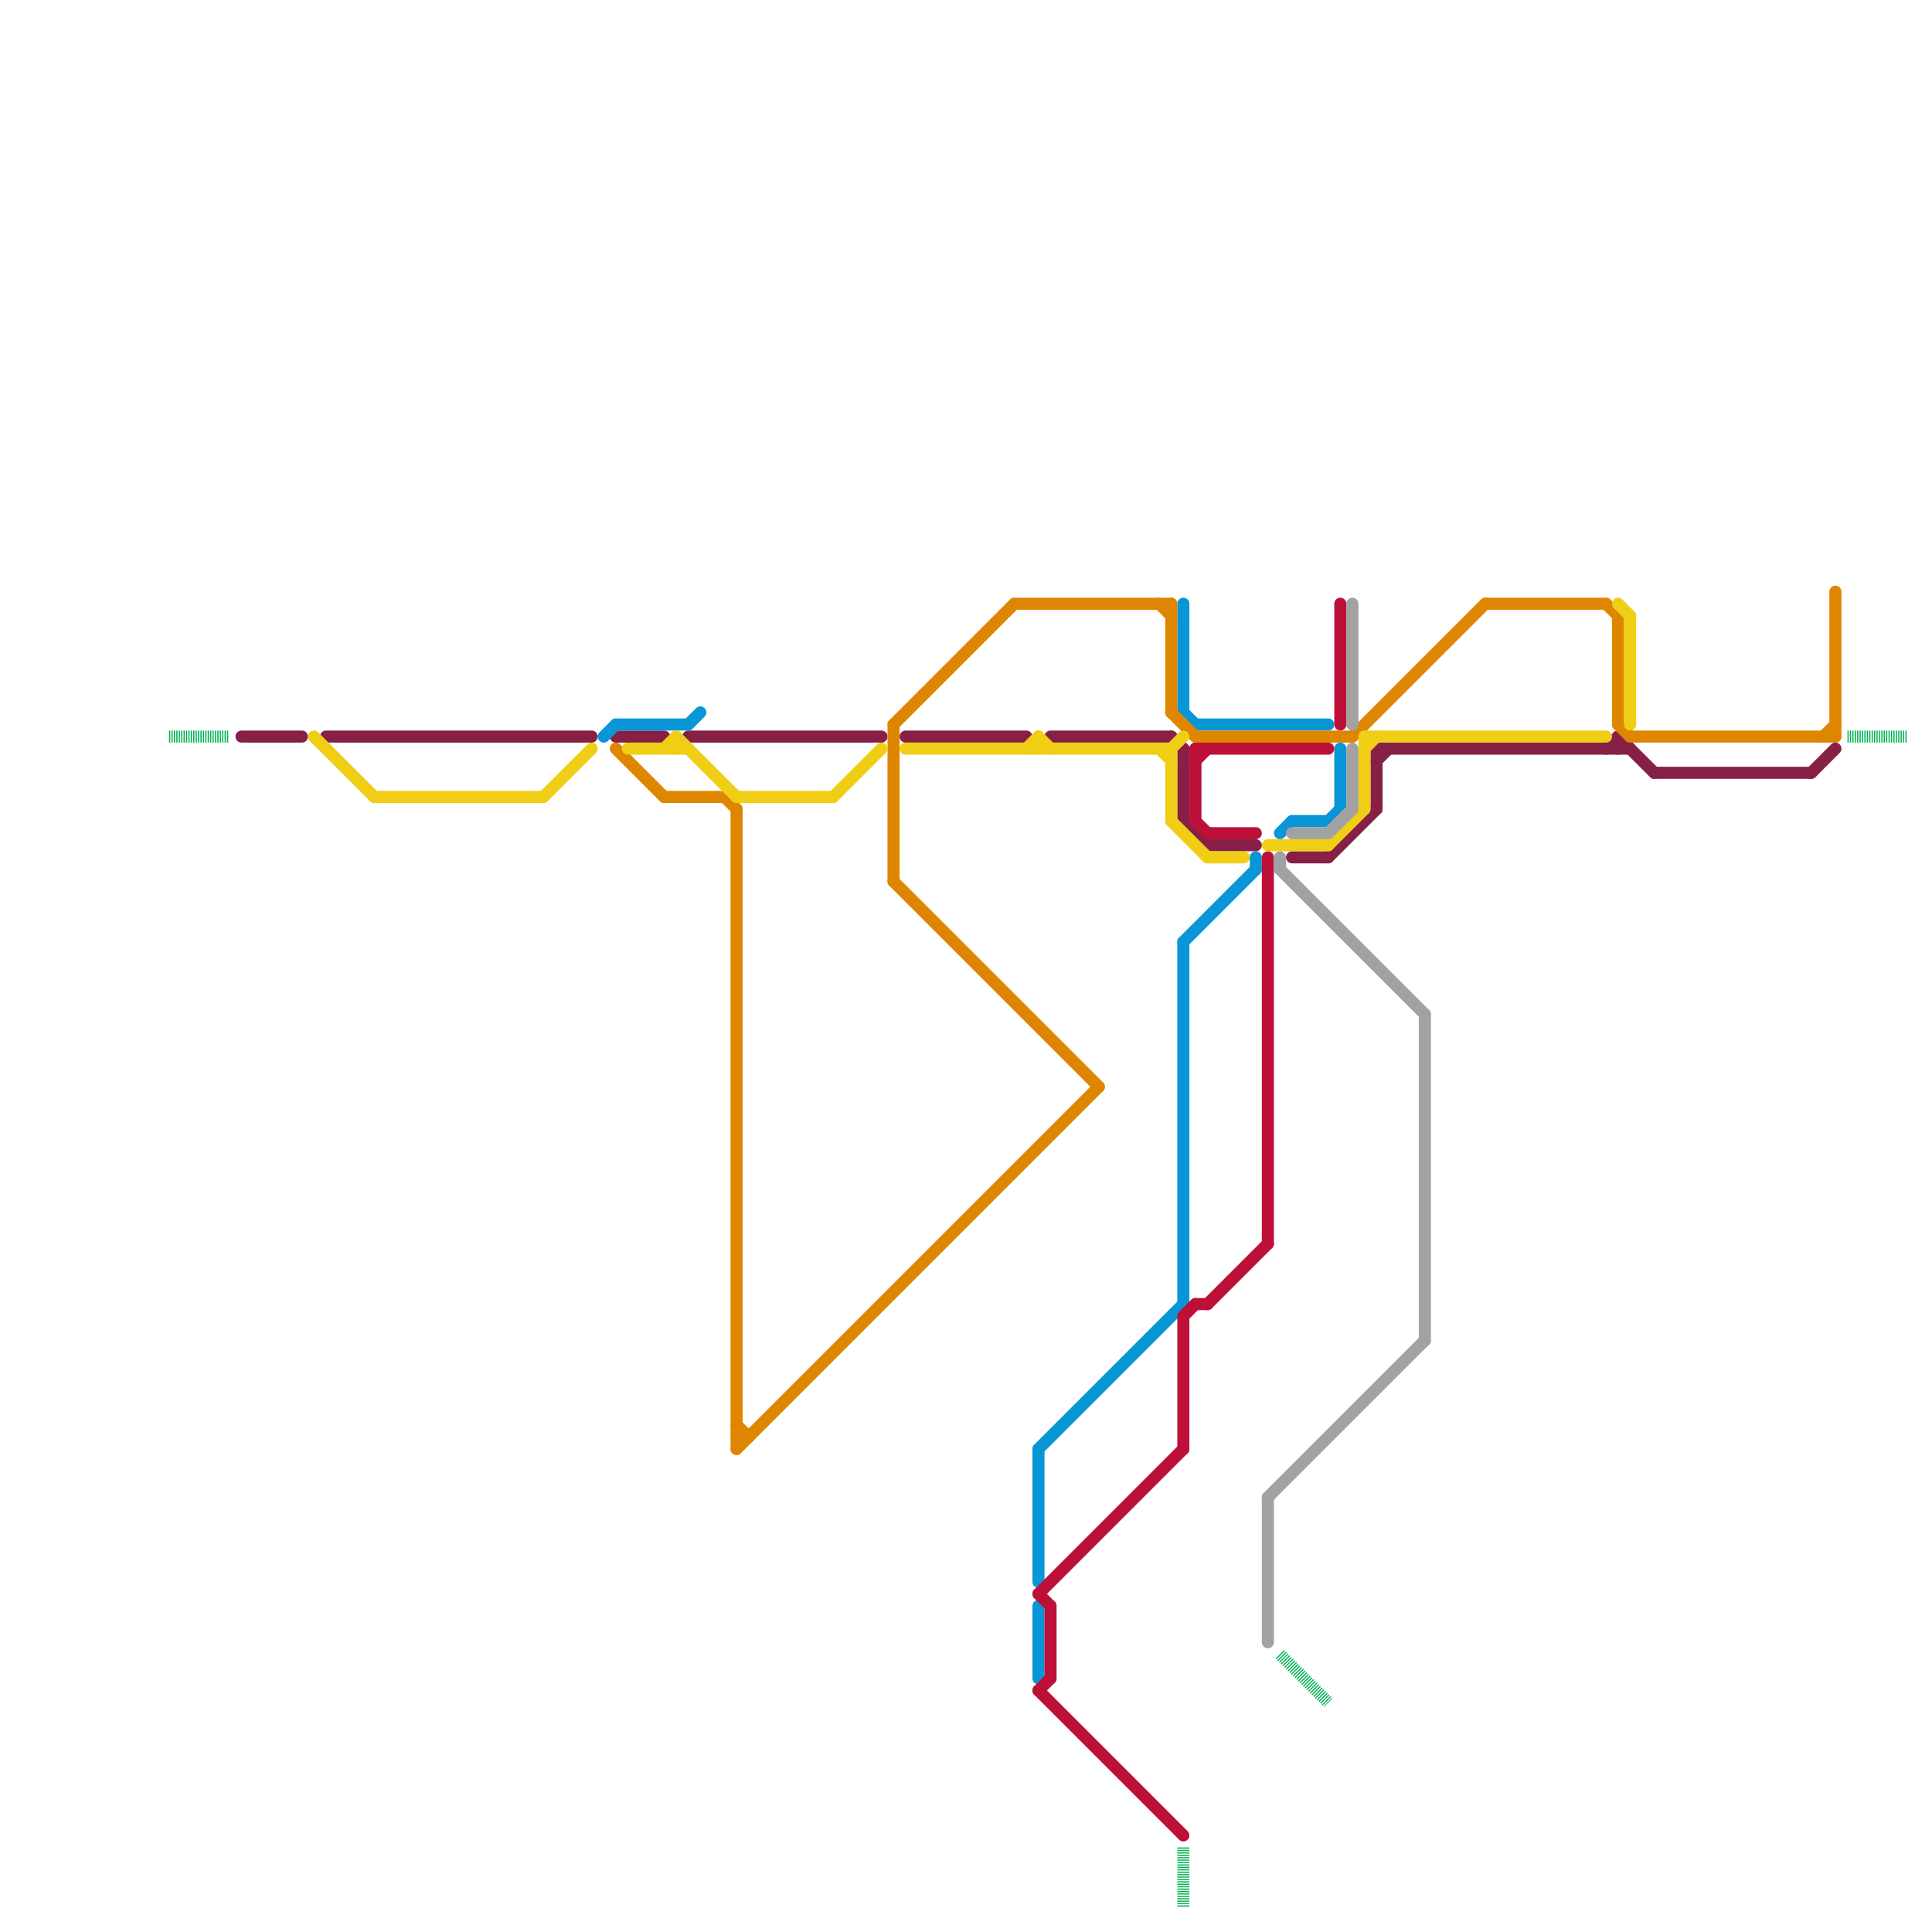 
<svg version="1.1" xmlns="http://www.w3.org/2000/svg" viewBox="0 0 160 160">
<style>text { font: 1px Helvetica; font-weight: 600; white-space: pre; dominant-baseline: central; } line { stroke-width: 0.75; fill: none; stroke-linecap: round; stroke-linejoin: round; } .c0 { stroke: #872046 } .c1 { stroke: #0896d7 } .c2 { stroke: #df8600 } .c3 { stroke: #bd1038 } .c4 { stroke: #f0ce15 } .c5 { stroke: #a2a2a2 } .c6 { stroke: #00b251 } .w1 { stroke-width: 1; }.l5 { stroke-dasharray: .1 .1; stroke-linecap: butt; }</style><defs><g id="wm-xf"><circle r="1.2" fill="#000"/><circle r="0.9" fill="#fff"/><circle r="0.6" fill="#000"/><circle r="0.3" fill="#fff"/></g><g id="wm"><circle r="0.6" fill="#000"/><circle r="0.3" fill="#fff"/></g></defs><line class="c0 w1" x1="114" y1="62" x2="135" y2="62"/><line class="c0 w1" x1="114" y1="62" x2="114" y2="67"/><line class="c0 w1" x1="110" y1="71" x2="114" y2="67"/><line class="c0 w1" x1="51" y1="61" x2="55" y2="61"/><line class="c0 w1" x1="98" y1="62" x2="98" y2="68"/><line class="c0 w1" x1="87" y1="61" x2="97" y2="61"/><line class="c0 w1" x1="57" y1="61" x2="73" y2="61"/><line class="c0 w1" x1="27" y1="61" x2="49" y2="61"/><line class="c0 w1" x1="98" y1="68" x2="100" y2="70"/><line class="c0 w1" x1="133" y1="62" x2="134" y2="61"/><line class="c0 w1" x1="75" y1="61" x2="85" y2="61"/><line class="c0 w1" x1="100" y1="70" x2="104" y2="70"/><line class="c0 w1" x1="150" y1="64" x2="152" y2="62"/><line class="c0 w1" x1="137" y1="64" x2="150" y2="64"/><line class="c0 w1" x1="20" y1="61" x2="25" y2="61"/><line class="c0 w1" x1="134" y1="61" x2="137" y2="64"/><line class="c0 w1" x1="114" y1="63" x2="115" y2="62"/><line class="c0 w1" x1="134" y1="61" x2="134" y2="62"/><line class="c0 w1" x1="97" y1="61" x2="98" y2="62"/><line class="c0 w1" x1="107" y1="71" x2="110" y2="71"/><line class="c1 w1" x1="99" y1="60" x2="110" y2="60"/><line class="c1 w1" x1="98" y1="50" x2="98" y2="59"/><line class="c1 w1" x1="98" y1="78" x2="98" y2="108"/><line class="c1 w1" x1="111" y1="62" x2="111" y2="67"/><line class="c1 w1" x1="50" y1="61" x2="51" y2="60"/><line class="c1 w1" x1="106" y1="69" x2="107" y2="68"/><line class="c1 w1" x1="86" y1="120" x2="86" y2="131"/><line class="c1 w1" x1="104" y1="71" x2="104" y2="72"/><line class="c1 w1" x1="51" y1="60" x2="57" y2="60"/><line class="c1 w1" x1="98" y1="59" x2="99" y2="60"/><line class="c1 w1" x1="110" y1="68" x2="111" y2="67"/><line class="c1 w1" x1="86" y1="133" x2="86" y2="139"/><line class="c1 w1" x1="86" y1="120" x2="98" y2="108"/><line class="c1 w1" x1="57" y1="60" x2="58" y2="59"/><line class="c1 w1" x1="98" y1="78" x2="104" y2="72"/><line class="c1 w1" x1="107" y1="68" x2="110" y2="68"/><line class="c2 w1" x1="97" y1="50" x2="97" y2="59"/><line class="c2 w1" x1="60" y1="66" x2="61" y2="67"/><line class="c2 w1" x1="74" y1="60" x2="84" y2="50"/><line class="c2 w1" x1="61" y1="67" x2="61" y2="120"/><line class="c2 w1" x1="133" y1="50" x2="134" y2="51"/><line class="c2 w1" x1="61" y1="119" x2="62" y2="119"/><line class="c2 w1" x1="74" y1="60" x2="74" y2="73"/><line class="c2 w1" x1="112" y1="61" x2="123" y2="50"/><line class="c2 w1" x1="51" y1="62" x2="55" y2="66"/><line class="c2 w1" x1="135" y1="61" x2="152" y2="61"/><line class="c2 w1" x1="151" y1="61" x2="152" y2="60"/><line class="c2 w1" x1="61" y1="120" x2="91" y2="90"/><line class="c2 w1" x1="61" y1="118" x2="62" y2="119"/><line class="c2 w1" x1="134" y1="51" x2="134" y2="60"/><line class="c2 w1" x1="55" y1="66" x2="60" y2="66"/><line class="c2 w1" x1="123" y1="50" x2="133" y2="50"/><line class="c2 w1" x1="97" y1="59" x2="99" y2="61"/><line class="c2 w1" x1="84" y1="50" x2="97" y2="50"/><line class="c2 w1" x1="152" y1="49" x2="152" y2="61"/><line class="c2 w1" x1="74" y1="73" x2="91" y2="90"/><line class="c2 w1" x1="134" y1="60" x2="135" y2="61"/><line class="c2 w1" x1="96" y1="50" x2="97" y2="51"/><line class="c2 w1" x1="99" y1="61" x2="112" y2="61"/><line class="c3 w1" x1="86" y1="140" x2="98" y2="152"/><line class="c3 w1" x1="99" y1="63" x2="100" y2="62"/><line class="c3 w1" x1="86" y1="140" x2="87" y2="139"/><line class="c3 w1" x1="86" y1="132" x2="98" y2="120"/><line class="c3 w1" x1="98" y1="109" x2="99" y2="108"/><line class="c3 w1" x1="99" y1="108" x2="100" y2="108"/><line class="c3 w1" x1="100" y1="69" x2="104" y2="69"/><line class="c3 w1" x1="105" y1="71" x2="105" y2="103"/><line class="c3 w1" x1="98" y1="109" x2="98" y2="120"/><line class="c3 w1" x1="99" y1="62" x2="99" y2="68"/><line class="c3 w1" x1="86" y1="132" x2="87" y2="133"/><line class="c3 w1" x1="99" y1="68" x2="100" y2="69"/><line class="c3 w1" x1="100" y1="108" x2="105" y2="103"/><line class="c3 w1" x1="111" y1="50" x2="111" y2="60"/><line class="c3 w1" x1="99" y1="62" x2="110" y2="62"/><line class="c3 w1" x1="87" y1="133" x2="87" y2="139"/><line class="c4 w1" x1="96" y1="62" x2="97" y2="63"/><line class="c4 w1" x1="56" y1="61" x2="56" y2="62"/><line class="c4 w1" x1="110" y1="70" x2="113" y2="67"/><line class="c4 w1" x1="100" y1="71" x2="103" y2="71"/><line class="c4 w1" x1="75" y1="62" x2="97" y2="62"/><line class="c4 w1" x1="86" y1="61" x2="86" y2="62"/><line class="c4 w1" x1="113" y1="61" x2="113" y2="67"/><line class="c4 w1" x1="55" y1="62" x2="56" y2="61"/><line class="c4 w1" x1="97" y1="62" x2="97" y2="68"/><line class="c4 w1" x1="26" y1="61" x2="31" y2="66"/><line class="c4 w1" x1="113" y1="62" x2="114" y2="61"/><line class="c4 w1" x1="97" y1="68" x2="100" y2="71"/><line class="c4 w1" x1="134" y1="50" x2="135" y2="51"/><line class="c4 w1" x1="45" y1="66" x2="49" y2="62"/><line class="c4 w1" x1="105" y1="70" x2="110" y2="70"/><line class="c4 w1" x1="56" y1="61" x2="61" y2="66"/><line class="c4 w1" x1="85" y1="62" x2="86" y2="61"/><line class="c4 w1" x1="135" y1="51" x2="135" y2="60"/><line class="c4 w1" x1="52" y1="62" x2="57" y2="62"/><line class="c4 w1" x1="69" y1="66" x2="73" y2="62"/><line class="c4 w1" x1="61" y1="66" x2="69" y2="66"/><line class="c4 w1" x1="86" y1="61" x2="87" y2="62"/><line class="c4 w1" x1="31" y1="66" x2="45" y2="66"/><line class="c4 w1" x1="97" y1="62" x2="98" y2="61"/><line class="c4 w1" x1="113" y1="61" x2="133" y2="61"/><line class="c5 w1" x1="112" y1="62" x2="112" y2="67"/><line class="c5 w1" x1="110" y1="69" x2="112" y2="67"/><line class="c5 w1" x1="112" y1="50" x2="112" y2="60"/><line class="c5 w1" x1="106" y1="72" x2="118" y2="84"/><line class="c5 w1" x1="106" y1="71" x2="106" y2="72"/><line class="c5 w1" x1="105" y1="124" x2="105" y2="136"/><line class="c5 w1" x1="105" y1="124" x2="118" y2="111"/><line class="c5 w1" x1="107" y1="69" x2="110" y2="69"/><line class="c5 w1" x1="118" y1="84" x2="118" y2="111"/><line class="c6 w1 l5" x1="106" y1="137" x2="110" y2="141"/><line class="c6 w1 l5" x1="153" y1="61" x2="158" y2="61"/><line class="c6 w1 l5" x1="14" y1="61" x2="19" y2="61"/><line class="c6 w1 l5" x1="98" y1="153" x2="98" y2="158"/>
</svg>
